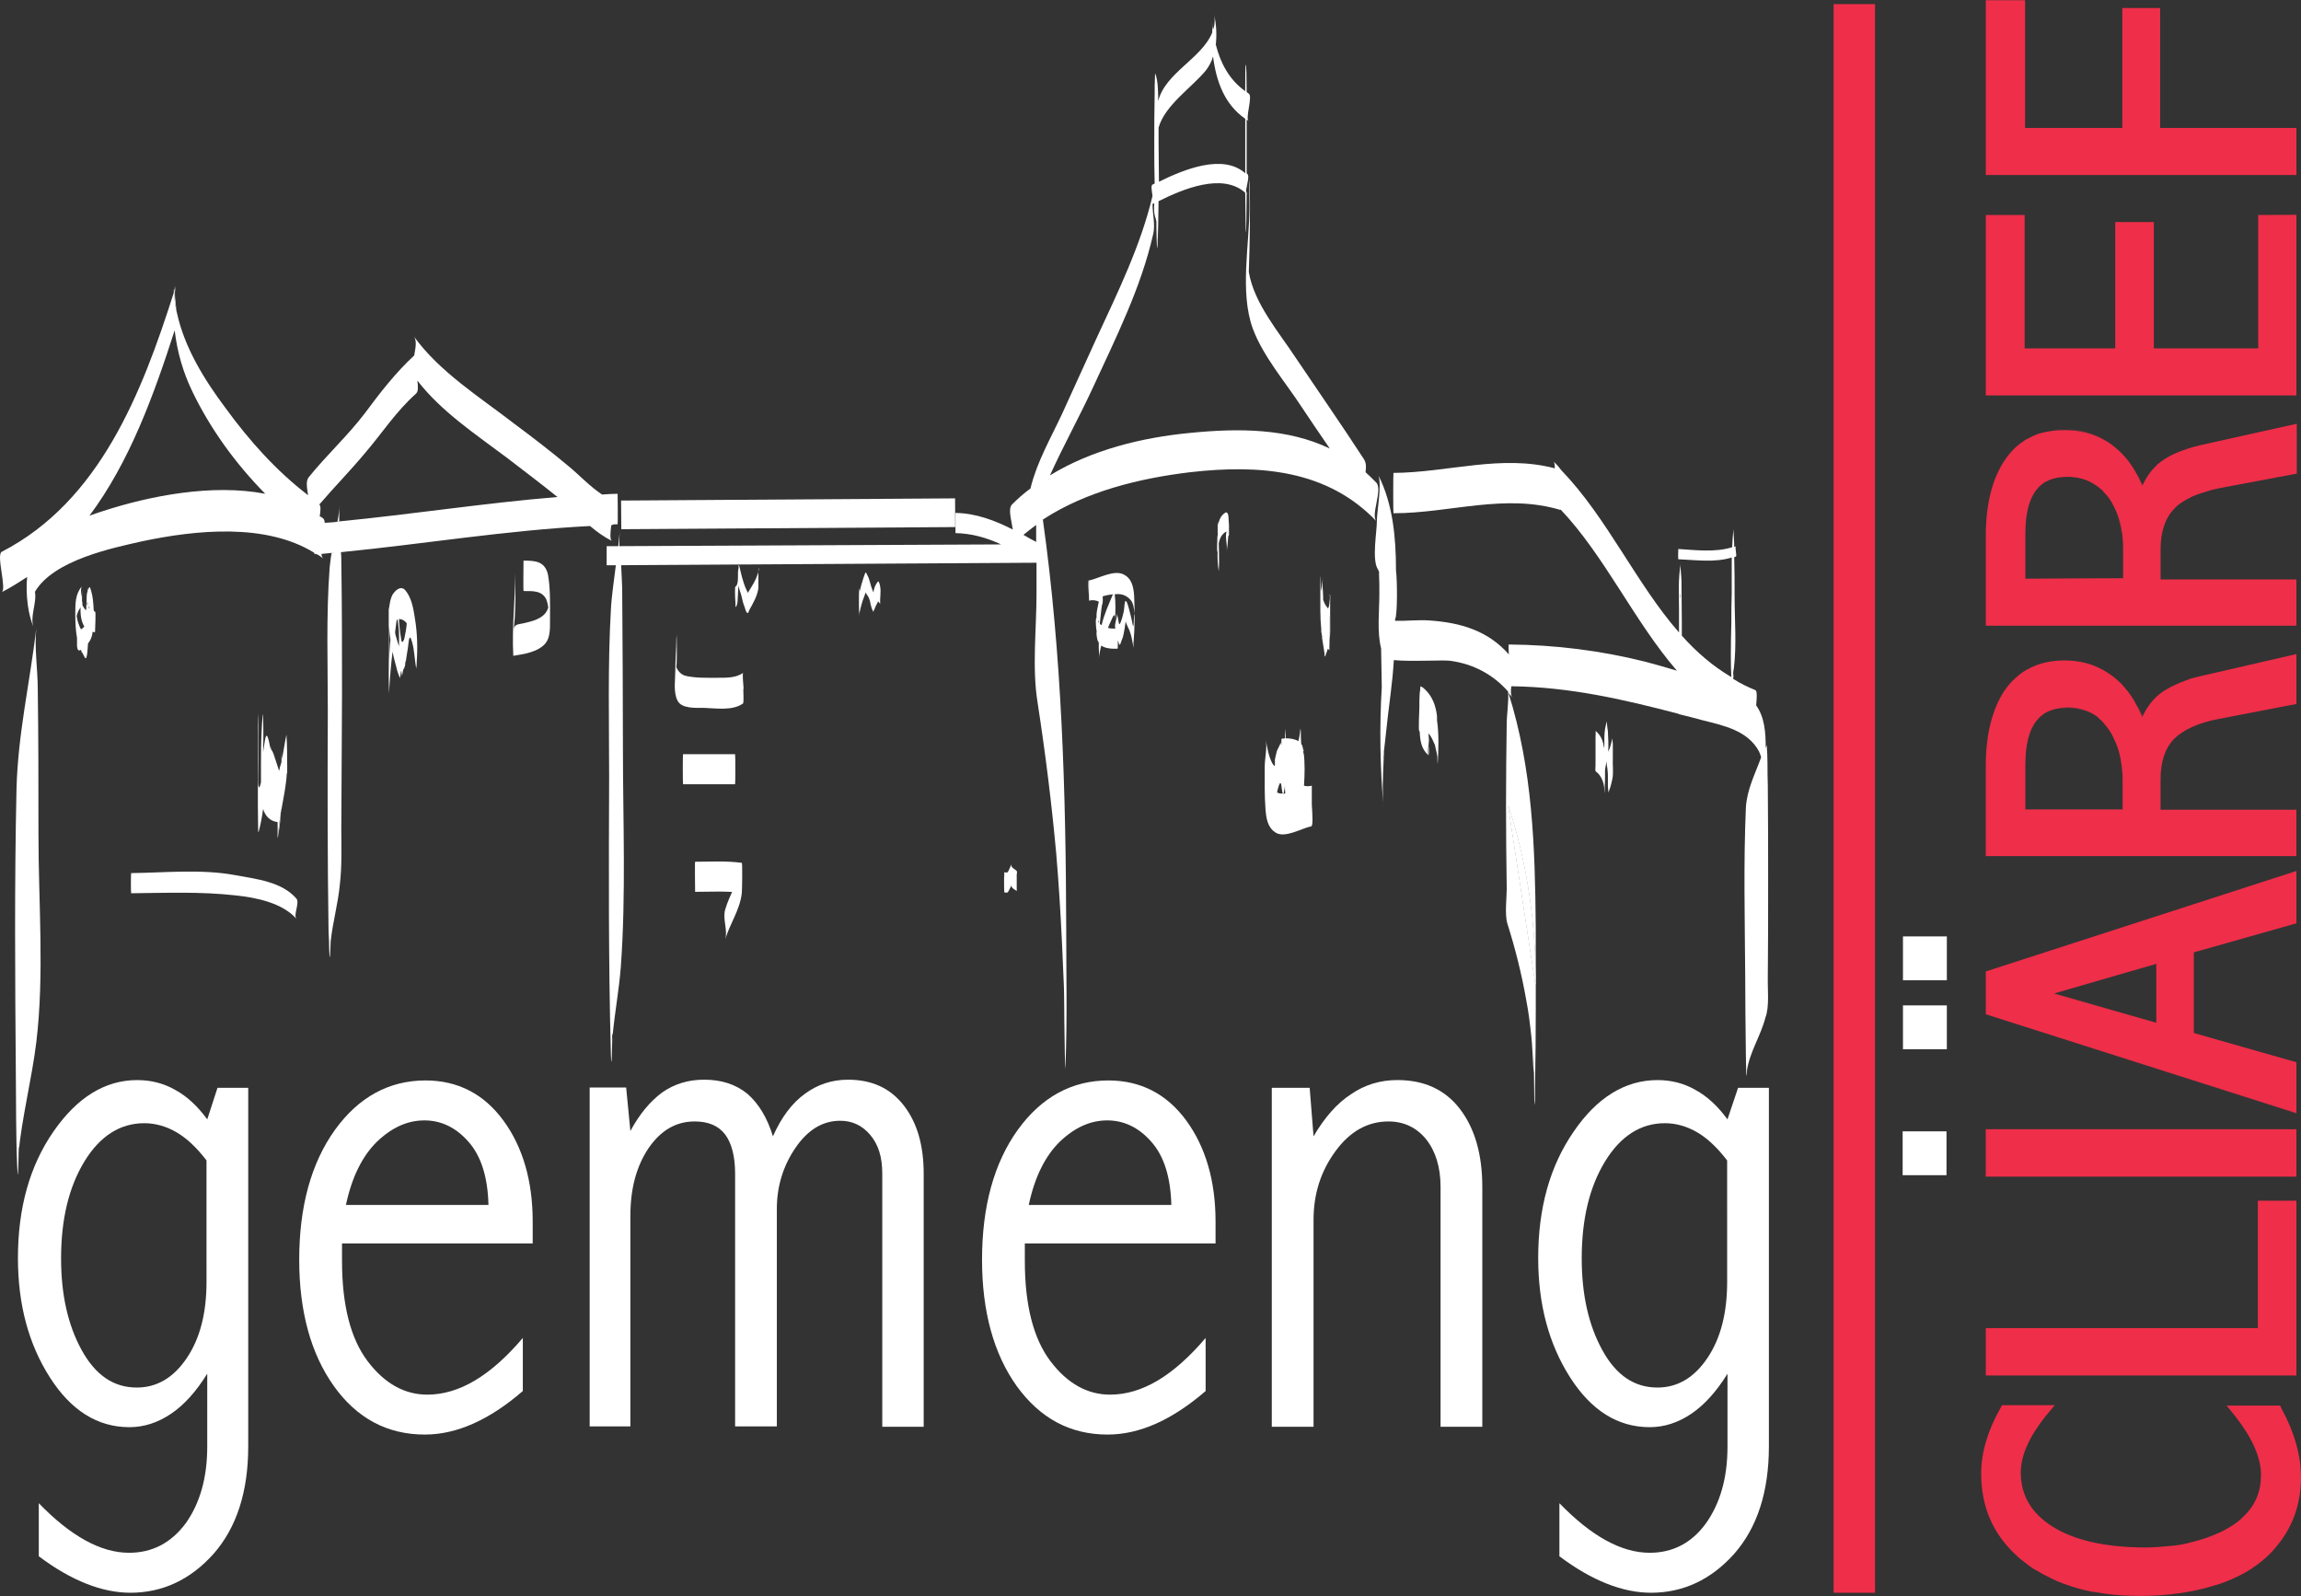 <?xml version="1.0" encoding="utf-8"?>
<!-- Generator: Adobe Illustrator 16.0.3, SVG Export Plug-In . SVG Version: 6.00 Build 0)  -->
<!DOCTYPE svg PUBLIC "-//W3C//DTD SVG 1.1//EN" "http://www.w3.org/Graphics/SVG/1.1/DTD/svg11.dtd">
<svg version="1.1" id="Layer_1" xmlns="http://www.w3.org/2000/svg" xmlns:xlink="http://www.w3.org/1999/xlink" x="0px" y="0px"
	 width="200px" height="138.729px" viewBox="0 0 200 138.729" enable-background="new 0 0 200 138.729" xml:space="preserve">
<rect x="0" y="0" width="200" height="138.729" fill="#333333" stroke="none"/>
<g id="rouge">
	<g>
		<rect x="159.376" y="0.359" fill="#EF2E49" width="3.6" height="138.078"/>
	</g>
	<g>
		<polygon fill="#EF2E49" points="199.601,104.36 199.601,119.553 172.603,119.553 172.603,115.435 196.249,115.435 196.249,104.36 
					"/>
	</g>
	<g>
		<rect x="172.601" y="98.149" fill="#EF2E49" width="27" height="4.121"/>
	</g>
	<g>
		<path fill="#EF2E49" d="M178.534,86.34l8.854-2.552v-0.031L178.534,86.34z M172.601,88.155l27.004,8.612v-0.032L172.601,88.155z
			 M178.534,86.34l8.854-2.552v-0.031L178.534,86.34z M178.534,86.34l8.854-2.552v-0.031L178.534,86.34z"/>
	</g>
	<g>
		<path fill="#EF2E49" d="M184.437,66.567c0.064,0.462,0.064,0.892,0.064,1.414v2.369h0.032v-2.369
			C184.533,67.49,184.501,67.029,184.437,66.567 M183.767,64.199c0.334,0.676,0.549,1.477,0.67,2.368
			C184.347,65.676,184.101,64.906,183.767,64.199 M179.735,61.525c-0.248,0-0.461,0-0.68,0.062
			C179.274,61.555,179.487,61.555,179.735,61.525c0.736,0.03,1.384,0.153,1.937,0.43C181.119,61.648,180.472,61.525,179.735,61.525
			 M184.437,66.567c0.064,0.462,0.064,0.892,0.064,1.414v2.369h0.032v-2.369C184.533,67.49,184.501,67.029,184.437,66.567
			 M183.767,64.199c0.334,0.676,0.549,1.477,0.67,2.368C184.347,65.676,184.101,64.906,183.767,64.199 M179.735,61.525
			c-0.248,0-0.461,0-0.68,0.062C179.274,61.555,179.487,61.555,179.735,61.525c0.736,0.03,1.384,0.153,1.937,0.43
			C181.119,61.648,180.472,61.525,179.735,61.525 M184.437,66.567c0.064,0.462,0.064,0.892,0.064,1.414v2.369h0.032v-2.369
			C184.533,67.49,184.501,67.029,184.437,66.567 M183.767,64.199c0.334,0.676,0.549,1.477,0.67,2.368
			C184.347,65.676,184.101,64.906,183.767,64.199 M179.735,61.525c-0.248,0-0.461,0-0.68,0.062
			C179.274,61.555,179.487,61.555,179.735,61.525c0.736,0.03,1.384,0.153,1.937,0.43C181.119,61.648,180.472,61.525,179.735,61.525"
			/>
	</g>
	<g>
		<path fill="#EF2E49" d="M179.737,41.412c-0.711,0-1.329,0.123-1.784,0.369C178.442,41.567,179.056,41.444,179.737,41.412
			c0.365,0.031,0.703,0.063,1.045,0.123C180.44,41.444,180.103,41.412,179.737,41.412 M183.761,44.151
			c0.344,0.676,0.555,1.476,0.676,2.367C184.349,45.626,184.104,44.826,183.761,44.151 M184.437,46.518
			c0.067,0.461,0.067,0.893,0.067,1.415v2.369h0.026v-2.369C184.53,47.41,184.504,46.979,184.437,46.518 M179.737,41.412
			c-0.711,0-1.329,0.123-1.784,0.369C178.442,41.567,179.056,41.444,179.737,41.412c0.365,0.031,0.703,0.063,1.045,0.123
			C180.44,41.444,180.103,41.412,179.737,41.412 M183.761,44.151c0.344,0.676,0.555,1.476,0.676,2.367
			C184.349,45.626,184.104,44.826,183.761,44.151 M184.437,46.518c0.067,0.461,0.067,0.893,0.067,1.415v2.369h0.026v-2.369
			C184.53,47.41,184.504,46.979,184.437,46.518 M179.737,41.412c-0.711,0-1.329,0.123-1.784,0.369
			C178.442,41.567,179.056,41.444,179.737,41.412c0.365,0.031,0.703,0.063,1.045,0.123C180.44,41.444,180.103,41.412,179.737,41.412
			 M183.761,44.151c0.344,0.676,0.555,1.476,0.676,2.367C184.349,45.626,184.104,44.826,183.761,44.151 M184.437,46.518
			c0.067,0.461,0.067,0.893,0.067,1.415v2.369h0.026v-2.369C184.53,47.41,184.504,46.979,184.437,46.518"/>
	</g>
	<g>
		<path fill="#EF2E49" d="M179.765,136.56c0.707,0.272,1.506,0.459,2.307,0.644C181.271,137.047,180.505,136.806,179.765,136.56"/>
	</g>
	<g>
		<path fill="#EF2E49" d="M193.819,132.775c-0.247,0.155-0.492,0.279-0.739,0.433C193.327,133.086,193.571,132.93,193.819,132.775
			c0.459-0.277,0.892-0.581,1.201-0.891C194.651,132.194,194.252,132.497,193.819,132.775"/>
	</g>
	<g>
		<path fill="#EF2E49" d="M199.999,128.407c0,2.187-0.645,4.122-1.906,5.723c-0.307,0.399-0.646,0.798-1.017,1.138
			c-1.106,1.045-2.521,1.844-4.147,2.399c-0.554,0.151-1.074,0.335-1.633,0.46c-1.66,0.398-3.41,0.583-5.259,0.583
			c-1.138,0-2.212-0.061-3.229-0.215c-0.338-0.059-0.677-0.123-0.984-0.152c-0.461-0.093-0.891-0.188-1.29-0.31
			c-0.831-0.244-1.628-0.521-2.337-0.892c-0.369-0.184-0.738-0.366-1.073-0.582c-0.375-0.188-0.681-0.397-0.985-0.647
			c-0.342-0.246-0.646-0.491-0.925-0.769c-1.998-1.849-3.012-4.186-3.012-7.071c0-1.847,0.581-3.755,1.659-5.658l0.152-0.279h4.584
			l-0.8,0.959c-1.414,1.78-2.153,3.407-2.153,4.888c0,1.965,0.894,3.504,2.707,4.672c1.877,1.203,4.612,1.846,8.119,1.846
			c0.735,0,1.443-0.063,2.12-0.124c0.679-0.061,1.292-0.15,1.908-0.338c0.921-0.215,1.749-0.522,2.552-0.892
			c0.276-0.122,0.488-0.277,0.735-0.399c0.461-0.274,0.896-0.584,1.202-0.923c1.045-0.985,1.537-2.182,1.537-3.628
			c0-1.509-0.77-3.231-2.219-5.075l-0.769-0.952h4.647l0.151,0.308C199.478,124.598,199.999,126.564,199.999,128.407"/>
	</g>
	<g>
		<path fill="#EF2E49" d="M178.534,86.34l-0.063,0.033l8.916,2.521L178.534,86.34z M190.681,89.816l8.924,2.553v-0.031
			L190.681,89.816z M178.534,86.34l-0.063,0.033l8.916,2.521L178.534,86.34z M178.534,86.34l-0.063,0.033l8.916,2.521L178.534,86.34
			z"/>
	</g>
	<g>
		<path fill="#EF2E49" d="M172.603,84.436v3.723l26.998,8.579v-4.4l-8.916-2.552v-7.01l8.916-2.524v-4.55L172.603,84.436z
			 M187.422,88.895l-8.916-2.521l0.062-0.033l8.854-2.582V88.895z"/>
	</g>
	<g>
		<path fill="#EF2E49" d="M175.213,58.91c0.368-0.338,0.771-0.614,1.2-0.831C175.981,58.295,175.581,58.54,175.213,58.91
			 M185.763,61.31c0.152,0.307,0.309,0.646,0.459,0.983c0,0,0-0.029,0.032-0.029C186.069,61.925,185.915,61.586,185.763,61.31"/>
	</g>
	<path fill="#EF2E49" d="M188.96,64.231c0.798-0.799,2.12-1.415,3.938-1.752l6.703-1.292v-4.336l-8.427,1.938
		c-0.399,0.093-0.799,0.185-1.139,0.338c-0.677,0.247-1.32,0.524-1.845,0.861c-0.271,0.153-0.494,0.337-0.709,0.523
		c-0.492,0.46-0.922,1.044-1.262,1.782c-0.029,0-0.029,0.03-0.029,0.03c-0.153-0.337-0.275-0.675-0.455-0.983
		c-0.313-0.616-0.685-1.168-1.111-1.63c-0.184-0.246-0.428-0.462-0.673-0.677c-0.466-0.399-0.987-0.739-1.513-0.983
		c-0.892-0.433-1.905-0.646-2.979-0.646c-1.141,0-2.154,0.213-3.047,0.675c-0.43,0.215-0.832,0.493-1.198,0.831
		c-0.185,0.153-0.366,0.338-0.526,0.523c-0.151,0.185-0.306,0.369-0.459,0.584c-1.106,1.69-1.629,3.904-1.629,6.581v7.811h27v-4.028
		h-11.806v-2.644C187.795,66.198,188.19,65.031,188.96,64.231 M184.53,70.351h-8.487v-3.875c0-1.723,0.306-2.982,0.953-3.813
		c0.16-0.185,0.31-0.37,0.493-0.493c0.275-0.245,0.586-0.369,0.982-0.492c0.152-0.062,0.373-0.092,0.586-0.124
		c0.185-0.062,0.43-0.062,0.678-0.062c0.738,0,1.387,0.155,1.937,0.433c0.151,0.061,0.274,0.151,0.429,0.245
		c0.123,0.062,0.275,0.185,0.371,0.309c0.245,0.185,0.461,0.46,0.674,0.736c0.217,0.278,0.434,0.616,0.586,0.984
		c0.345,0.676,0.584,1.478,0.678,2.369c0.063,0.46,0.093,0.891,0.093,1.415v2.368L184.53,70.351L184.53,70.351z"/>
	<path fill="#EF2E49" d="M176.048,50.269L176.048,50.269l8.456,0.031v-0.031H176.048z M176.048,50.269L176.048,50.269l8.456,0.031
		v-0.031H176.048z M186.099,41.936c0.033,0.092,0.065,0.185,0.092,0.275c0,0,0-0.03,0.031-0.03
		C186.19,42.06,186.164,41.997,186.099,41.936 M176.048,50.269L176.048,50.269l8.456,0.031v-0.031H176.048z M179.458,37.323
		c-0.279,0-0.557,0-0.802,0.062C178.901,37.353,179.149,37.323,179.458,37.323c1.324,0.03,2.46,0.337,3.508,0.922
		C181.918,37.628,180.749,37.323,179.458,37.323"/>
	<g>
		<path fill="#EF2E49" d="M191.203,38.706c-0.8,0.185-1.503,0.431-2.149,0.706c-0.613,0.278-1.135,0.616-1.572,0.985v0.031
			c-0.521,0.46-0.92,1.044-1.26,1.752c-0.031,0-0.031,0.03-0.031,0.03c-0.055-0.062-0.055-0.151-0.088-0.275
			c-0.064-0.092-0.095-0.154-0.125-0.247c-0.063-0.154-0.156-0.337-0.242-0.46c-0.496-0.924-1.11-1.692-1.783-2.245
			c-0.313-0.277-0.646-0.523-0.987-0.708c-1.046-0.585-2.21-0.892-3.504-0.892c-0.276,0-0.558,0.03-0.804,0.03
			c-0.521,0.062-0.979,0.152-1.444,0.276c-0.216,0.093-0.431,0.154-0.646,0.277c-0.276,0.124-0.551,0.275-0.799,0.461
			c-0.586,0.398-1.106,0.952-1.537,1.598c-1.107,1.661-1.629,3.875-1.629,6.582v7.78h26.998V50.36h-11.805v-2.614
			c0-1.506,0.396-2.706,1.165-3.505l0.306-0.309c0.248-0.185,0.492-0.369,0.801-0.521c0.156-0.093,0.31-0.154,0.461-0.246
			c0.494-0.216,1.074-0.399,1.726-0.584c0.214-0.063,0.429-0.093,0.677-0.154l6.702-1.26v-4.337L191.203,38.706z M184.53,50.269
			L184.53,50.269l-8.487,0.031v-3.906c0-1.722,0.306-2.981,0.953-3.813c0.16-0.185,0.31-0.37,0.493-0.493
			c0.154-0.124,0.275-0.216,0.461-0.276c0.463-0.277,1.076-0.369,1.785-0.369c0.371,0,0.705,0.029,1.043,0.123
			c0.646,0.152,1.199,0.431,1.722,0.86c0.124,0.092,0.281,0.216,0.37,0.368c0.122,0.124,0.246,0.247,0.338,0.371
			c0.248,0.308,0.432,0.646,0.586,0.983c0.337,0.678,0.583,1.476,0.678,2.369v0.03c0.06,0.461,0.092,0.892,0.092,1.383v2.338H184.53
			z"/>
	</g>
	<g>
		<polygon fill="#EF2E49" points="196.278,18.687 196.278,18.687 199.601,18.717 199.601,18.687 		"/>
	</g>
	<g>
		<polygon fill="#EF2E49" points="199.601,18.687 199.601,34.37 172.603,34.37 172.603,18.687 175.981,18.687 175.981,30.281 
			183.854,30.281 183.854,19.301 187.209,19.301 187.209,30.281 196.278,30.281 196.278,18.687 		"/>
	</g>
	<g>
		<polygon fill="#EF2E49" points="199.601,11.121 199.601,15.212 172.603,15.212 172.603,0.02 176.017,0.02 176.017,11.121 
			184.472,11.121 184.472,0.697 187.759,0.697 187.759,11.121 		"/>
	</g>
</g>
<g id="blanc">
	<g>
		<path fill="#FFFFFF" d="M53.683,45.565c0.031,0,0-2.646,0-2.646c-0.43,0-0.893,0.031-1.321,0.063h-0.031
			c-1.077-0.708-1.967-1.691-2.983-2.522c-1.507-1.26-3.074-2.461-4.645-3.629c-2.981-2.307-6.488-4.489-8.732-7.595
			c0.276,0.368,0.154,0.983,0.03,1.66c-1.629,1.506-2.981,3.258-4.304,5.042c-1.477,1.938-3.322,3.629-4.859,5.537
			c-0.276,0.337-0.153,0.922-0.062,1.566c-2.767-2.121-5.104-4.735-7.164-7.564c-1.845-2.458-3.599-5.287-4.244-8.333
			c0-0.031-0.03-0.063-0.03-0.124c-0.062-0.337-0.155-0.676-0.155-1.044c-0.03-0.246-0.03-0.461-0.03-0.679
			c-0.031,0.063-0.061,0.123-0.061,0.187c-2.767,8.67-6.427,18.081-14.945,22.479c-0.493,0.276,0.46,3.261,0,3.507
			c0.798-0.401,1.506-0.862,2.212-1.323c-0.152,1.507,0.093,3.383,0.584,4.397c-0.399-0.801,0.278-2.152,0.093-3.106
			c1.629-2.769,6.765-3.813,9.349-4.396c4.674-0.984,10.731-1.599,14.944,1.015c0.062,0.029,0.124,0.061,0.154,0.122
			c0.155,0,0.278-0.029,0.431-0.029c0.309-0.032,0.616-0.063,0.923-0.093l0.8-0.063c7.194-0.708,14.392-1.906,21.649-2.273
			c0.583,0.491,1.198,0.951,1.906,1.291c-0.186-0.092-0.154-0.677-0.062-1.354C53.314,45.565,53.468,45.565,53.683,45.565
			 M8.939,44.426c-0.37,0.124-0.768,0.246-1.167,0.399c3.504-4.674,5.63-10.579,7.41-16.115c0.216,1.847,0.707,3.6,1.538,5.321
			c1.538,3.197,3.725,6.242,6.335,8.887C18.441,42.028,12.998,43.103,8.939,44.426 M29.481,45.319
			c-0.061,0.029-0.122,0.029-0.154,0.029c-0.369,0.063-0.737,0.063-1.106,0.094c0-0.187-0.063-0.34-0.154-0.401
			c-0.058-0.062-0.154-0.123-0.277-0.152c0.061-0.461,0.123-0.86-0.03-1.045c1.292-1.508,2.679-2.922,3.936-4.428
			c1.507-1.755,2.705-3.63,4.458-5.198c0.216-0.185,0.186-0.615,0.124-1.138c2.06,2.674,5.073,4.674,7.779,6.704
			c1.476,1.138,2.952,2.245,4.398,3.414C42.12,43.72,35.82,44.702,29.481,45.319"/>
	</g>
	<g>
		<path fill="#FFFFFF" d="M15.337,26.99c-0.064-0.338-0.158-0.677-0.158-1.047c-0.031-0.244-0.031-0.46-0.031-0.675
			c0.065-0.152,0.096-0.276,0.154-0.433C15.09,25.484,15.273,26.223,15.337,26.99"/>
	</g>
	<g>
		<path fill="#FFFFFF" d="M15.181,24.469c-0.032,0.275-0.061,0.522-0.032,0.799c-0.029,0.061-0.059,0.124-0.059,0.185
			C15.12,25.145,15.149,24.808,15.181,24.469"/>
	</g>
	<g>
		<path fill="#FFFFFF" d="M28.098,48.547c-0.185-0.153-0.369-0.276-0.581-0.399c0.15,0,0.273-0.031,0.426-0.031
			C27.942,48.331,28.007,48.455,28.098,48.547"/>
	</g>
	<g>
		<path fill="#FFFFFF" d="M1.622,99.623c0,0.066,0.03,0.094,0.03,0.157c-0.03,0.211-0.03,0.429-0.064,0.646
			c0.31-3.32,1.171-6.585,1.572-9.872c0.704-5.872,0.183-12.119,0.183-17.994c0-4.243,0-8.487-0.061-12.728
			c0-1.537-0.31-3.692-0.122-5.258c-0.557,4.736-1.602,9.191-1.725,13.989c-0.183,8.209-0.124,16.422-0.06,24.602
			c0.031,2.771,0,5.505,0.124,8.276C1.588,103.905,1.652,98.368,1.622,99.623"/>
	</g>
	<g>
		<path fill="#FFFFFF" d="M27.482,48.117c-0.061,0.031-0.121,0.031-0.185,0.031c0.031,0,0.031-0.063,0.031-0.154
			C27.361,48.024,27.45,48.084,27.482,48.117"/>
	</g>
	<g>
		<path fill="#FFFFFF" d="M119.615,41.936c-0.306-0.309-0.615-0.616-0.923-0.893c0.06-0.43,0.06-0.798-0.123-1.105
			c-1.938-2.982-3.971-5.904-5.937-8.826c-1.476-2.245-3.63-4.736-4.088-7.473c0.091-2.46,0.12-4.951,0.091-7.442
			c0-0.061,0-0.399-0.031-0.613c-0.027,0.798,0,1.6,0,2.397c0,3.261-0.859,7.38,0.276,10.548c0.892,2.429,2.86,4.704,4.244,6.827
			c0.802,1.199,1.63,2.43,2.459,3.629c-3.657-1.752-7.871-1.784-12.178-1.354c-4.149,0.399-8.548,1.477-12.145,3.689
			c1.17-2.582,2.552-5.074,3.689-7.534c1.998-4.336,4.246-8.794,5.291-13.467c0.184-0.801-0.064-1.723-0.064-2.585
			c0.064-0.03,0.095-0.063,0.153-0.063c-0.031,0.401-0.031,0.861,0.063,1.139c0.061,0.154,0.094,0.308,0.12,0.46v0.493
			c0,0,0.033,1.814,0.063,1.814c0.06,0,0.06-1.814,0.06-1.814v1.046c0-0.368,0.035-1.046,0.035-1.292
			c0-0.676,0.029-1.354,0.029-2.03c2.154-1.075,5.566-2.489,7.533-0.737c0.031,1.629,0.031,3.444,0.063,3.444
			c0.027,0,0.062-1.783,0.062-3.382v-0.063c-0.062-0.123-0.062-0.275,0-0.461c0.063-0.431,0.244-0.984,0.063-1.168
			c-0.033-0.031-0.033-0.031-0.063-0.062v-4.674c0.063,0.061,0.121,0.091,0.186,0.151c-0.342-0.213,0.367-2.151,0-2.396
			c-0.063-0.062-0.156-0.094-0.186-0.155c0-1.26-0.033-2.368-0.062-2.368c-0.063,0-0.063,1.077-0.063,2.307
			c-1.414-1.015-2.15-2.46-2.551-4.027c-0.031-0.03,0-0.063,0-0.063c0.09-0.892,0.029-1.783-0.154-2.583
			c0.061,0.277,0.061,0.522,0.031,0.8c0,0.185-0.063,0.368-0.125,0.523c-0.063-0.247-0.063-0.462-0.088-0.739
			c0.025,0.31,0.025,0.646,0.025,0.954V2.82c-0.918,2.275-4.09,3.505-4.702,5.966c0-0.399,0-0.8-0.034-1.199
			c-0.027-0.432-0.09-0.831-0.212-1.199c-0.031,0.062-0.031,0.153-0.031,0.216c-0.03,0.521-0.03,1.075-0.03,1.599
			c-0.033,1.478-0.033,2.92-0.033,4.397c0,1.106,0,2.246,0.033,3.352l-0.187,0.092c-0.153,0.062-0.06,0.555,0,0.983
			c-1.014,4.306-3.043,8.428-4.889,12.424l-2.984,6.55c-0.95,2.029-2.152,4.121-2.705,6.335c0,0.062-0.031,0.062-0.031,0.122
			c-0.586,0.433-1.109,0.893-1.598,1.386c-0.37,0.369-0.063,1.32,0.063,2.183c-1.569-0.799-3.198-1.414-4.982-1.445v1.753
			c1.414,0.03,2.705,0.4,3.966,0.984L53.835,47.47c0-0.554,0-1.075,0.062-1.567c-0.062,0.521-0.092,1.044-0.156,1.567h-1.012v1.659
			h0.8c-0.152,1.293-0.368,2.585-0.433,3.906c-0.275,4.829-0.151,9.688-0.151,14.517c-0.03,8.023-0.062,16.052,0.151,24.047
			c0.064,1.783,0.095-0.309,0.126-1.476c-0.031,0.152-0.031,0.276-0.062,0.398c0.03-0.246,0.062-0.463,0.062-0.679
			c0.03,0.063,0.03,0.063,0.03,0.124c0.185-1.969,0.554-3.936,0.707-5.904c0.462-6.304,0.185-12.762,0.185-19.096
			c0-4.489-0.031-8.981-0.062-13.472c0-0.736-0.061-1.537-0.092-2.368l10.21-0.061c0-0.063,0-0.121,0.029,0l25.864-0.153v2.675
			c0,3.076-0.399,6.458,0.092,9.474c0.677,4.396,1.229,8.794,1.629,13.222c0.217,2.553,0.368,5.074,0.49,7.595
			c0.064,1.202,0.093,2.37,0.155,3.539c0.031,0.43,0.031,1.813,0.031,2.028v-1.569c0,1.876,0.031,3.725,0.062,5.598
			c0,0,0.031,2.213,0.061,1.046c0.155-3.875,0.062-7.778,0.062-11.687c-0.03-11.931-0.37-23.833-2.03-35.672
			c3.753-2.459,8.43-3.597,12.827-4.121c5.963-0.675,11.896-0.246,16.204,4.306C119.062,44.858,120.231,42.551,119.615,41.936
			 M100.702,11.093c0.557-1.971,2.922-3.507,4.12-4.983c0.278-0.37,0.493-0.77,0.614-1.2c0.277,2.153,0.985,4.152,2.799,5.414v4.735
			c-1.936-1.723-5.316-0.339-7.5,0.736c0-1.138-0.033-2.273-0.033-3.443V11.093z M90.062,47.103
			c-0.367-0.186-0.737-0.401-1.107-0.616c0.37-0.308,0.74-0.583,1.107-0.86V47.103z"/>
	</g>
	<g>
		<path fill="#FFFFFF" d="M108.39,16.906c-0.029-0.032-0.029-0.032-0.063-0.063v-0.062C108.36,16.812,108.36,16.873,108.39,16.906"
			/>
	</g>
	<g>
		<path fill="#FFFFFF" d="M119.921,49.809v0.369c-0.027-0.155-0.027-0.277-0.027-0.432
			C119.921,49.776,119.921,49.776,119.921,49.809"/>
	</g>
	<g>
		<path fill="#FFFFFF" d="M8.261,53.158c-0.06,0-0.06-0.029-0.088-0.029c0-0.062,0-0.062-0.032-0.093v-0.092
			c-0.033-0.523-0.061-1.046-0.214-1.569c-0.123-0.429-0.154-0.461-0.276-0.061c0-0.154,0-0.31-0.035-0.092v0.152
			c-0.088,0.247-0.088,0.493-0.088,0.77c0,0.247-0.035,0.554-0.035,0.892c-0.12-0.062-0.182-0.185-0.276-0.338
			c-0.058-0.061-0.058-0.185-0.058-0.276v-0.061c-0.031-0.061-0.031-0.124-0.031-0.154v-0.983c0,0.184-0.033,0.431-0.063,0.676
			c-0.03-0.368-0.06-0.83,0.063-0.952c-0.584,0.676-0.584,1.506-0.584,2.367c0,0.769,0.028,1.446,0.151,2.153v0.676
			c0.03,0.368,0.124,0.461,0.341,0.338c0.03,0.124,0.059,0.215,0.153,0.309c0.152,0.275,0.275,0.707,0.369,0.153
			c0.059-0.338,0.059-0.675,0.093-1.015c0.245-0.309,0.368-0.646,0.399-1.016c0.059,0.032,0.152,0.032,0.212,0.032v-0.062
			C8.261,54.606,8.353,53.158,8.261,53.158 M7.248,54.544c-0.091,0.062-0.155,0.152-0.214,0.152
			c-0.188-0.37-0.311-0.737-0.369-1.138c0-0.063,0.028-0.154,0.058-0.215c0.064-0.215,0.158-0.37,0.281-0.556
			c-0.035,0.616,0.06,1.232,0.306,1.631C7.339,54.483,7.279,54.513,7.248,54.544 M7.615,52.392v0.275
			c-0.059-0.153-0.059-0.338,0-0.338V52.392z M7.772,52.884c0-0.032-0.064-0.032-0.064-0.095c0.03-0.028,0.03-0.061,0.064-0.061
			V52.884z"/>
	</g>
	<g>
		<path fill="#FFFFFF" d="M24.963,66.692v0.461c0,0.029,0,0.061-0.032,0.061c-0.062,1.044-0.28,2.091-0.461,3.105
			c-0.032,0.062-0.032,0.123-0.032,0.155c-0.033,0.152-0.061,0.275-0.061,0.398c-0.092,0.583-0.184,1.199-0.216,1.813
			c0,0.061,0,0.093-0.033,0.154v-1.385c-0.704-0.091-1.073-0.554-1.261-1.138c-0.088,0.676-0.212,1.353-0.4,2.03
			c0-0.03,0-0.062-0.028-0.062c-0.061-3.044,0-6.059,0-9.104c0-0.275,0.028-1.139,0.028-1.199c0.033,0.706,0,1.415,0,2.153
			c0,1.198,0,2.43-0.028,3.658c0,0.984,0.152,0.646,0.246,0.216c0-1.968-0.03-3.936,0.155-5.935
			c0.027,0.091,0.027,0.152,0.027,0.275c0.033,1.015,0.033,2.03,0,3.046c0.064-0.37,0.094-0.677,0.156-1.016
			c0.154-0.984,0.336-0.062,0.462,0.583c0.031,0.031,0,0.031,0,0.031v0.031h0.031c0,0.061,0.032,0.091,0.032,0.153v-0.093
			c0.12,0.186,0.211,0.368,0.274,0.584c0.154,0.432,0.277,0.86,0.432,1.322c0.031-0.061,0.061-0.154,0.061-0.246
			c0.062-0.153,0.089-0.338,0.154-0.522c0-0.368,0-0.799-0.032-1.168l0.061,0.924c0.152-0.678,0.247-1.415,0.398-2.123
			C24.963,64.784,24.963,65.739,24.963,66.692"/>
	</g>
	<g>
		<path fill="#FFFFFF" d="M23.485,64.999C23.518,64.999,23.518,64.999,23.485,64.999"/>
	</g>
	<g>
		<path fill="#FFFFFF" d="M23.485,64.815c0.033,0.092,0.064,0.153,0.064,0.215c0.027,0.031,0,0.031,0,0.031v0.092
			c0-0.061-0.031-0.092-0.031-0.153C23.518,64.937,23.518,64.906,23.485,64.815"/>
	</g>
	<g>
		<path fill="#FFFFFF" d="M24.438,70.533c-0.064,0.738-0.153,1.478-0.277,2.217c0.032-0.614,0.124-1.204,0.212-1.815
			C24.405,70.779,24.438,70.657,24.438,70.533"/>
	</g>
	<g>
		<path fill="#FFFFFF" d="M11.4,77.639c3.044-0.031,6.058-0.154,9.071,0.186c1.783,0.183,4.061,0.646,5.29,2.029
			c-0.277-0.31,0.308-1.415,0-1.756c-1.291-1.476-3.477-1.688-5.29-2.028c-2.92-0.552-6.119-0.216-9.071-0.183
			C11.37,75.887,11.37,77.639,11.4,77.639"/>
	</g>
	<g>
		<path fill="#FFFFFF" d="M29.545,43.905c-0.064,0.43-0.064,0.922-0.064,1.415c-0.059,0.029-0.124,0.029-0.152,0.029
			C29.422,44.888,29.48,44.365,29.545,43.905"/>
	</g>
	<g>
		<path fill="#FFFFFF" d="M29.666,72.011c0,1.567,0.062,3.261-0.122,4.827c-0.158,1.69-0.616,3.291-0.803,4.979
			c0,0.279-0.031,0.524-0.031,0.802c-0.028,0.798-0.059,0.798-0.093,0c0-0.583-0.029-1.104-0.059-1.661
			c-0.094-6.333-0.094-12.729-0.064-19.064c0-4.152-0.152-8.396,0.158-12.547c0.059-0.46,0.089-0.892,0.181-1.323l0.8-0.062
			c0.033,0.277,0.033,0.555,0.033,0.801c0.062,3.875,0.062,7.779,0.062,11.655C29.698,64.262,29.698,68.137,29.666,72.011"/>
	</g>
	<g>
		<path fill="#FFFFFF" d="M53.189,89.969L53.189,89.969c0,0.064,0,0.124-0.029,0.155c-0.03,0.152-0.03,0.276-0.063,0.398
			c0.032-0.246,0.063-0.463,0.063-0.679C53.189,89.909,53.189,89.939,53.189,89.969"/>
	</g>
	<g>
		<path fill="#FFFFFF" d="M64.17,49.102L64.17,49.102C64.17,49.039,64.17,48.978,64.17,49.102"/>
	</g>
	<g>
		<polygon fill="#FFFFFF" points="53.984,43.507 83.014,43.317 83.028,45.812 54.002,45.997 		"/>
	</g>
	<g>
		<path fill="#FFFFFF" d="M36.062,53.745c-0.122-0.801-0.276-1.755-0.8-2.399c-0.212-0.276-0.458-0.276-0.704-0.123
			c-0.248,0.153-0.465,0.463-0.523,0.646c-0.188,0.492-0.246,1.107-0.246,1.722c0,0.679,0.059,1.415,0.152,2.029
			c-0.028,0.247-0.063,0.462-0.063,0.708c-0.062,0.739-0.062,1.446-0.062,2.215V53.56c0-0.369,0-0.799-0.028-0.799v1.322v4.89
			c0,0.339,0.028,1.107,0.028,1.292c0.062-1.199,0.153-2.43,0.309-3.628c0.092,0.584,0.275,1.105,0.399,1.659
			c0.062,0.216,0.155,0.433,0.246,0.646c0.033-0.214,0.062-0.43,0.092-0.646c0,0.062,0,0.062,0.031,0.062
			c0,0.154,0.033,0.276,0.062,0.4c0-0.154,0.062-0.338,0.095-0.555c0.059-0.062,0.089-0.153,0.089-0.153
			c0.066-0.152,0.093-0.309,0.093-0.461v-0.063c0.062-0.062,0.062-0.154,0.062-0.184c0.062-0.338,0.092-0.679,0.156-0.984
			c0.059-0.308,0.091-1.569,0.369-0.554c0.212,0.737,0.212,1.567,0.366,2.306c0-0.152,0.033-0.275,0.033-0.399v-0.153
			C36.308,56.359,36.276,55.004,36.062,53.745 M34.436,55.374c-0.066-0.152-0.066-0.275-0.097-0.399
			c0.062-0.431,0.097-0.922,0.154-1.106c0-0.031,0-0.031,0.031-0.031c0.062,0.063,0.062,0.278,0.122,0.678
			c0.063,0.552,0.033,1.105,0.033,1.661C34.586,55.896,34.493,55.619,34.436,55.374 M35.139,55.529L35.139,55.529
			c-0.089,0.214-0.153,0.337-0.212,0.214c0,0-0.033,0-0.033-0.029c-0.062-0.432-0.154-0.984-0.154-1.107
			c-0.03-0.276-0.06-0.553-0.06-0.799c0.275,0,0.525,0.152,0.675,0.37C35.327,54.637,35.231,55.066,35.139,55.529"/>
	</g>
	<g>
		<path fill="#FFFFFF" d="M47.808,53.53c-0.029,0.798,0.124,1.875-0.49,2.491c-0.677,0.676-1.784,0.829-2.706,0.982v-0.062
			c-0.123-2.399,0.154-4.735,0.187-7.134v2.273c0,0.584-0.032,1.168-0.064,1.724c-0.031,0.275-0.061,0.583-0.061,0.858
			c0.093-0.429,0.306-0.366,0.829-0.49c0.678-0.154,1.661-0.368,2.029-1.076c0.063-0.094,0.095-0.215,0.124-0.309
			c-0.029-0.214-0.092-0.461-0.153-0.645c-0.369-0.83-1.2-0.77-2-0.77c-0.03,0,0-2.644,0-2.644c1.047,0,1.849,0.061,2.124,1.198
			C47.84,51.16,47.808,52.328,47.808,53.53"/>
	</g>
	<g>
		<path fill="#FFFFFF" d="M64.569,61.156c-0.923,0.646-2.37,0.399-3.414,0.368c-0.645,0-1.938,0.093-2.274-0.646
			c-0.369-0.737-0.185-1.813-0.185-2.583c0-0.922,0.091-1.846,0.091-2.768c0.031-0.461,0.031-0.461,0.031,0
			c0,0.615,0.031,1.229,0,1.846c0,0.185,0,0.4-0.031,0.613c0.155,0.37,0.431,0.678,0.861,0.769c0.862,0.186,1.781,0.155,2.676,0.155
			c0.77,0,1.631,0.03,2.276-0.431c-0.098,0.062,0.029,1.2,0.029,1.323C64.569,59.986,64.692,61.062,64.569,61.156"/>
	</g>
	<g>
		<path fill="#FFFFFF" d="M59.371,68.166h4.522c0.03,0,0.03-2.613,0-2.613h-4.522C59.34,65.522,59.34,68.166,59.371,68.166"/>
	</g>
	<g>
		<path fill="#FFFFFF" d="M60.418,77.515c1.352,0,2.708-0.09,4.059,0.093v-2.612c-0.151,1.442-1.048,2.676-1.444,4.059
			c-0.246,0.801,0.246,1.813,0,2.614c0.396-1.388,1.293-2.582,1.444-4.061c0.028-0.245,0.064-2.612,0-2.612
			c-1.351-0.186-2.707-0.097-4.059-0.097C60.385,74.871,60.418,77.515,60.418,77.515"/>
	</g>
	<g>
		<path fill="#FFFFFF" d="M65.921,50.207v0.892c-0.089,0.708-0.459,1.32-0.801,1.938c-0.058,0.153-0.087,0.369-0.246,0.153
			c-0.058-0.153-0.122-0.277-0.153-0.429c-0.122-0.309-0.216-0.646-0.272-0.953c-0.064-0.278-0.249-0.679-0.249-0.954
			c-0.029,0.246-0.058,0.521-0.058,0.799c-0.035,0.184,0.028,0.985-0.217,1.108c0.027-0.032-0.031-0.831-0.031-0.893
			c0-0.061-0.032-0.863,0.031-0.892c0.274-0.093,0.217-1.017,0.217-1.23c0.028-0.154,0.028-0.276,0.058-0.431V49.13
			c0-0.061,0-0.124,0.029,0c0,0.031,0.035,0.063,0.035,0.093c0.089,0.34,0.153,0.678,0.241,0.984
			c0.094,0.309,0.189,0.646,0.312,0.922c0.028,0.062,0.182,0.369,0.182,0.399c0.093-0.123,0.155-0.276,0.248-0.399
			c0.367-0.584,0.644-1.138,0.74-1.813C65.859,49.592,65.921,49.9,65.921,50.207"/>
	</g>
	<g>
		<path fill="#FFFFFF" d="M76.502,52.514c-0.033-0.062-0.063-0.122-0.094-0.154c-0.122-0.152-0.091-0.063-0.153,0.061
			c-0.093,0.155-0.186,0.341-0.244,0.523c-0.033,0.061-0.095,0.154-0.095,0.246c-0.063-0.092-0.091-0.215-0.153-0.338
			c-0.061-0.214-0.124-0.433-0.153-0.646c-0.062-0.124-0.093-0.276-0.155-0.371c-0.028-0.028-0.213-0.307-0.213-0.338
			c-0.094,0.246-0.157,0.461-0.247,0.677c-0.152,0.463-0.277,0.953-0.337,1.416c0.027-0.154,0.027-0.308,0.027-0.462
			c0-0.215-0.027-0.43-0.027-0.614v-0.646c0-0.276,0-0.521,0.06-0.77c0,0.092,0,0.153,0.031,0.276
			c0.061-0.37,0.153-0.708,0.28-1.076c0.056-0.152,0.088-0.276,0.15-0.432c0.091-0.214,0.122-0.06,0.185,0.093
			c0.122,0.187,0.185,0.399,0.246,0.616c0.061,0.276,0.153,0.522,0.244,0.77c0.124,0.275,0.063,0.06,0.094-0.062
			c0.03-0.062,0.063-0.155,0.063-0.216c0.059-0.154,0.151-0.338,0.275-0.492c0.093-0.184,0.216,0.337,0.216,0.4
			C76.593,51.467,76.469,51.99,76.502,52.514"/>
	</g>
	<g>
		<path fill="#FFFFFF" d="M74.717,53.1c-0.032,0.123-0.032,0.123-0.032-0.154v-0.461C74.685,52.668,74.717,52.884,74.717,53.1"/>
	</g>
	<g>
		<path fill="#FFFFFF" d="M88.373,75.7c-0.187-0.186-0.464-0.246-0.492-0.556v-0.027c-0.031,0.246-0.188,0.458-0.277,0.672
			c-0.034,0.066-0.312,0.066-0.312,0v1.757c0.096,0-0.058-1.757,0-1.757c-0.026,0-0.026,1.572,0,1.757
			c0,0.061,0.247,0.027,0.277,0.027c0.034,0,0.097-0.15,0.123-0.181c0.064-0.123,0.124-0.246,0.188-0.37
			c0.028-0.095,0.028-0.187,0.028-0.033c0,0.091,0.063,0.157,0.125,0.214c0.091,0.096,0.244,0.157,0.339,0.246v-0.246v-0.611V75.98
			C88.402,75.981,88.402,75.734,88.373,75.7"/>
	</g>
	<g>
		<path fill="#FFFFFF" d="M98.578,51.775c-0.06-0.798-0.212-1.538-0.98-1.875c-0.832-0.37-2.154,0.398-2.949,0.554v1.354
			c0.026,0.246,0.026,0.398,0,0.398c0.271-0.062,0.579-0.062,0.856,0.09c-0.062,0.341-0.152,0.679-0.186,0.985
			c0,0.153-0.029,0.277,0,0.429c-0.122-0.091-0.061,0.953,0,1.139v0.031c-0.029,0.185,0,0.399,0.033,0.584
			c0.03,0.152,0.064,0.275,0.152,0.369v0.031v0.46c0,0.278,0.063,0.583,0,0.893c0.063-0.37,0.124-0.77,0.216-1.107
			c0.308,0.215,0.738,0.276,1.138,0.276h0.275c0.031,0,0.031-0.37,0.031-0.738c0.033,0.063,0.033,0.154,0.063,0.185
			c0.122,0.523,0.186-0.061,0.308-0.276c0.123-0.31,0.153-0.614,0.214-0.922c0.031-0.216,0.063-0.433,0.096-0.646
			c0,0.185,0.337,0.769,0.367,0.922c0.122,0.337,0.185,0.677,0.245,1.016c0.121,0.645,0.062,0.245,0.062,0.031
			C98.641,54.542,98.641,53.158,98.578,51.775 M95.505,54.113c-0.031,0-0.031-0.031-0.062-0.061c0.03-0.063,0.062-0.094,0.062-0.154
			V54.113z M95.596,54.204c0.065-0.553,0.094-1.076,0.189-1.629c0.058-0.062,0.089-0.369,0.058-0.707v-0.032
			c0.279-0.092,0.586-0.152,0.892-0.184c-0.37,0.892-0.77,1.753-0.982,2.675C95.661,54.298,95.596,54.236,95.596,54.204
			 M98.425,54.175c-0.059-0.369-0.152-0.679-0.243-1.048c-0.063-0.243-0.337-1.414-0.433-0.614
			c-0.027,0.338-0.061,0.646-0.151,0.954c-0.033,0.152-0.308,1.196-0.37,0.584c-0.029-0.278-0.122-0.522-0.151-0.802
			c0.058,0.279-0.121,0.739-0.157,1.077v0.063v0.092c0,0.062,0,0.092,0.036,0.155h-0.037c-0.213,0-0.431,0-0.612-0.063
			c0.058-0.184,0.152-0.369,0.248-0.583c0.273-0.646,0.364-0.708,0.364-0.092c0.036-0.771,0.062-1.506-0.029-2.246
			c0.491-0.062,0.955,0.031,1.352,0.463c0.277,0.276,0.337,0.829,0.375,1.259C98.519,53.373,98.578,55.035,98.425,54.175"/>
	</g>
	<g>
		<polygon fill="#FFFFFF" points="96.858,54.205 96.858,53.866 96.858,54.022 		"/>
	</g>
	<g>
		<path fill="#FFFFFF" d="M94.646,50.423v1.354C94.61,51.284,94.553,50.453,94.646,50.423"/>
	</g>
	<g>
		<path fill="#FFFFFF" d="M94.646,52.207v-0.399C94.678,52.023,94.678,52.207,94.646,52.207"/>
	</g>
	<g>
		<path fill="#FFFFFF" d="M106.761,46.548c-0.031,0.461-0.061,0.923-0.154,1.415c0.123-0.584-0.153-1.2,0-1.754
			c-0.057,0-0.153,0.063-0.217,0.124c-0.274,0.246-0.398,0.555-0.459,0.893c0.028,0.584,0.028,1.138,0.028,1.722
			c0,0.247-0.028,0.461-0.028,0.708c-0.094-0.584-0.123-1.201-0.094-1.784c-0.056,0.432-0.056-0.552-0.029-0.86v-0.093
			c0-0.122,0-0.275,0.029-0.398c0-0.063,0.031-0.124,0-0.186V45.32c0.031,0.154,0.064,0.277,0.031,0.401
			c0.063-0.462,0.217-0.862,0.557-1.108c0.275-0.245,0.368,0.123,0.368,0.585c0,0.183,0.032,0.368,0.032,0.492
			C106.825,46.455,106.825,46.734,106.761,46.548"/>
	</g>
	<g>
		<path fill="#FFFFFF" d="M115.614,51.808c0,0-0.029,0.028-0.029,0.091v-0.247C115.614,51.684,115.614,51.744,115.614,51.808"/>
	</g>
	<g>
		<path fill="#FFFFFF" d="M115.614,52.761v0.214c0,0.215,0,0.431-0.029,0.677v1.107c0,0.307,0,0.613-0.027,0.891v0.338
			c0-0.029-0.029,0.493,0,0.523c-0.064-0.063-0.095-0.063-0.151-0.123c-0.036,0.154-0.097,0.339-0.159,0.461
			c-0.061,0.308-0.123,0.277-0.123-0.061c-0.061-0.463-0.152-0.893-0.21-1.323v-0.153c-0.031-0.123-0.031-0.246-0.065-0.368
			c0-0.063-0.031-0.094,0-0.155c-0.06-0.584-0.088-1.168-0.088-1.722v-2.982c0.028,0,0.028,0.523,0.028,0.523
			c0,0.276,0.026,0.554,0.06,0.8c0.034-0.43,0.065-0.83,0.158-1.23c-0.124,0.555,0,1.199,0,1.754v0.215
			c0,0.031,0.031,0.031,0.031,0.062c0.086,0.276,0.209,0.46,0.395,0.678c0.031-0.063,0.062-0.124,0.062-0.155
			c0.036-0.124,0.063-0.276,0.063-0.4c0-0.093,0.028-0.152,0.028-0.275c0-0.063,0-0.154,0.029-0.218
			c0-0.061,0.036-0.092,0.036-0.092C115.614,51.808,115.614,52.115,115.614,52.761"/>
	</g>
	<g>
		<path fill="#FFFFFF" d="M115.558,55.683c0.027-0.278,0.027-0.584,0.027-0.894v-1.106c0.033-0.277,0.033-0.461,0.033-0.677v0.954
			C115.618,54.513,115.647,55.099,115.558,55.683"/>
	</g>
	<g>
		<path fill="#FFFFFF" d="M133.483,85.725l-2.396-15.714C132.808,75.239,133.483,80.467,133.483,85.725"/>
	</g>
	<g>
		<path fill="#FFFFFF" d="M133.483,85.725l-2.396-15.714C132.808,75.239,133.483,80.467,133.483,85.725"/>
	</g>
	<g>
		<path fill="#FFFFFF" d="M153.655,85.019c0.029-2.796,0.029-5.598,0.029-8.396c0-2.798,0-5.596-0.029-8.396
			c-0.026-0.614-0.026-1.229-0.026-1.846c0-0.552-0.032-1.074-0.067-1.629c-0.027,0.092-0.056,0.153-0.088,0.276
			c0-1.353-0.09-2.675-0.83-3.721c0.061-0.677,0.094-1.229-0.063-1.321c-0.675-0.277-1.325-0.584-1.938-0.985
			c0.033-0.152,0.033-0.307,0-0.46v-0.029c0.033-0.032,0.033-0.032,0-0.063c0.033-0.122,0.033-0.245,0.063-0.369
			c0.248-2.028,0.063-4.182,0.063-6.244c0-1.105,0-2.273-0.033-3.413c0.061,0,0.121-0.029,0.154-0.062
			c0.092-0.061-0.121-0.83,0-0.891c-0.062,0.03-0.095,0.061-0.154,0.061v-0.121c0-0.399-0.059-0.923-0.059-1.415
			c-0.066,0.522-0.098,1.046-0.121,1.569c-1.449,0.46-3.199,0.247-4.682,0.153c0,0-0.027,0.892,0,0.892
			c1.48,0.061,3.197,0.308,4.646-0.153v3.105c-0.033,0.8-0.033,1.691-0.033,2.613c-0.059,1.907-0.059,3.813,0,4.675
			c-1.627-0.954-3.043-2.185-4.305-3.599v-1.138c0-1.2-0.029-2.397-0.029-3.629c0-0.368-0.121-1.076-0.059-1.506
			c-0.25,1.32-0.156,2.705-0.156,4.027v1.969c-3.719-4.244-6.244-9.963-10.213-14.083c-0.025-0.032-0.025-0.062-0.06-0.062
			c-0.187-0.278-0.433-0.524-0.677-0.769c0.152,0.122,0.152,0.368,0.152,0.646c-4.676-1.23-9.287,0.368-14.021,0.399
			c-0.028,0-0.028,3.506,0,3.506c4.889,0,9.688-1.753,14.546-0.277c-0.03,0-0.03-0.029-0.03-0.061
			c3.875,4.089,6.396,9.717,10.118,14.021c-0.892-0.275-1.817-0.521-2.71-0.769c-3.898-0.983-7.9-1.476-11.896-1.506
			c-0.033,0-0.033,0.368,0,0.859c-1.817-2.061-4.185-2.768-6.953-2.952c-0.951-0.062-1.934,0.062-2.922,0.031
			c-0.029-0.062-0.029-0.124,0-0.153c0.188-0.4,0.188-3.262,0.065-4.244V49.53c0-2.829-0.278-5.719-1.509-8.179
			c0.273,0.954-0.152,3.104-0.152,3.936c0,0.954-0.432,3.261,0.059,4.152c0.065,0.061,0.065,0.153,0.123,0.246v0.029
			c0.033,0.031,0.033,0.031,0.033,0.062v0.371c-0.033-0.154-0.033-0.276-0.033-0.433l0.033,1.107v0.831
			c0,1.477-0.215,3.258,0.153,4.705v0.062l0.058,3.29c-0.211,3.506-0.148,7.104,0.16,10.549c-0.127-1.354-0.063-2.737,0-4.151
			c0-0.063,0-0.124-0.033-0.153c0-0.031,0.033-0.062,0.033-0.123c0.026-0.153,0.026-0.275,0.026-0.461v-0.061
			c0.062-0.463,0.095-0.893,0.157-1.386c0.123-1.199,0.275-2.429,0.426-3.628c0.126-0.983,0.22-1.938,0.279-2.921
			c1.507,0.153,4.308-0.031,4.923,0.063c1.997,0.275,3.721,1.199,5.012,2.675c0.062,0.799-0.122,2.152-0.122,2.613
			c-0.033,2.43-0.063,4.858-0.063,7.288c0,2.431,0.029,4.829,0.063,7.257c0,0.709-0.188,2.247,0.059,3.016
			c0.678,2.152,1.231,4.336,1.631,6.608c0.218,1.108,0.341,2.184,0.459,3.293c0.127,1.139,0.248,5.688,0.185,0.71
			c0.033,1.565,0.033,3.164,0.063,4.731c0.062,1.173,0.062-0.735,0.062-1.103c0.095-4.68,0.062-9.354,0.062-13.995
			c-0.062-6.95-0.275-13.655-2.368-20.298c0.122,0.124,0.247,0.279,0.342,0.401c-0.155-0.217-0.155-0.584-0.095-0.985
			c5.074,0.063,9.746,1.14,14.545,2.399c0.033,0,0.033,0.03,0.033,0.03c0.674,0.154,1.352,0.339,2.026,0.522
			c1.847,0.462,3.939,0.892,4.921,2.708c0.063,0.152,0.152,0.338,0.187,0.521c-0.522,1.445-1.229,2.768-1.325,4.367
			c-0.212,4.859-0.09,9.721-0.059,14.576c0,2.337,0.033,4.675,0.059,6.979c0,0,0.032,2.799,0.098,1.323v-0.063
			c0.245-1.599,1.194-2.979,1.596-4.552C153.81,87.539,153.629,85.911,153.655,85.019 M133.483,85.725l-2.396-15.714
			C132.808,75.239,133.483,80.467,133.483,85.725 M146.032,52.115c-0.033-0.279-0.033-0.431-0.033-0.492
			c0.033,0.031,0.033,0.062,0.033,0.093V52.115z"/>
	</g>
	<g>
		<path fill="#FFFFFF" d="M124.963,66.384c-0.026-0.094-0.026-0.463-0.026-0.463v-0.183c0,0.062,0.026,0.091,0.026,0.152
			c-0.026-0.152-0.026-0.369-0.026-0.583v0.431c-0.033-0.093-0.033-0.185-0.061-0.309c-0.066-0.217-0.096-0.461-0.156-0.678
			c-0.154-0.338-0.277-0.675-0.525-0.983c0-0.031-0.027-0.031-0.027-0.031v1.015c-0.031,0.185-0.057,0.432-0.057,0.584v0.031
			c0,0.092,0,0.154,0.057,0.216c-0.031,0.03,0,0.062,0,0.062c-0.646-0.523-0.74-1.321-0.77-2.09
			c-0.094,0.152-0.094-0.493-0.029-2.03v-0.063c0-0.397,0-0.83,0.029-1.229c0.027-0.063,0.065-0.584,0.065-0.584
			c0.153,0.061,0.274,0.153,0.399,0.276c0.646,0.613,0.947,1.443,1.041,2.336v0.061V62.6
			C125.087,63.894,125.028,65.184,124.963,66.384"/>
	</g>
	<g>
		<path fill="#FFFFFF" d="M124.136,65.401c0-0.155,0.032-0.401,0.063-0.584v0.83C124.199,65.554,124.168,65.492,124.136,65.401"/>
	</g>
	<g>
		<path fill="#FFFFFF" d="M124.194,63.77C124.194,63.77,124.231,63.77,124.194,63.77l0.037,0.614c0,0.063-0.037,0.216-0.037,0.4
			V63.77z"/>
	</g>
	<g>
		<path fill="#FFFFFF" d="M124.963,65.891c0-0.062-0.026-0.094-0.026-0.154v-0.429C124.963,65.522,124.963,65.737,124.963,65.891"/>
	</g>
	<g>
		<path fill="#FFFFFF" d="M140.156,67.646c-0.091,0.429-0.185,0.859-0.368,1.259c0.033-0.062-0.031-0.461-0.031-0.522v-0.86
			c0,0,0-0.369-0.033-0.584c0-0.215-0.119-0.554-0.058-0.769c-0.062,0.123-0.062,0.276-0.093,0.367l-0.063,0.371v0.122
			c0,0.461,0,0.954-0.031,1.415c0,0.155,0,0.83-0.028,0.279c0-0.648-0.249-1.323-0.769-1.693c-0.033-0.061,0-0.521,0-0.521V64.05
			c0,0.029,0.03-0.493,0-0.525c0.457,0.371,0.674,0.893,0.734,1.477c0-0.06,0.033-0.06,0.033-0.122v-0.615
			c0-0.399,0.027-0.83,0.121-1.2c0.031-0.153,0.063-0.277,0.094-0.37c0,0.155,0.029,0.279,0.029,0.401
			c0.027,0.153,0.027,0.309,0.062,0.461c0.031,0.584,0.063,1.199,0.031,1.782c0.185-0.368,0.276-0.8,0.368-1.198
			c-0.03,0.123,0.031,0.369,0.031,0.492v1.229C140.156,66.446,140.249,67.123,140.156,67.646"/>
	</g>
	<g>
		<path fill="#FFFFFF" d="M120.319,65.829v0.276c0-0.063,0-0.124-0.029-0.153C120.29,65.921,120.319,65.861,120.319,65.829"/>
	</g>
	<g>
		<path fill="#FFFFFF" d="M119.921,49.809v0.369c-0.027-0.155-0.027-0.277-0.027-0.432
			C119.921,49.776,119.921,49.776,119.921,49.809"/>
	</g>
	<g>
		<path fill="#FFFFFF" d="M120.319,65.829v0.276c0-0.063,0-0.124-0.029-0.153C120.29,65.921,120.319,65.861,120.319,65.829"/>
	</g>
	<g>
		<path fill="#FFFFFF" d="M146.032,62.046v0.092V62.046C146.032,62.077,146.032,62.046,146.032,62.046"/>
	</g>
	<g>
		<path fill="#FFFFFF" d="M114.021,69.919V68.29c-0.25,0.062-0.467,0.062-0.68,0c0.063-0.954,0.092-1.968-0.033-2.922
			c0,0.063-0.031,0.154-0.031,0.277v-0.429c0-0.063-0.023-0.124-0.023-0.155c-0.031-0.153-0.066-0.309-0.152-0.398
			c-0.037-0.371-0.037-0.74-0.037-1.106c0-0.063-0.029-0.154-0.029-0.246c-0.031,0.369-0.094,0.769-0.182,1.105
			c-0.313-0.185-0.742-0.246-1.109-0.246h-0.061c-0.091,0.03-0.188,0.03-0.281,0.03c-0.027,0-0.027,0.247-0.027,0.584
			c-0.029-0.092-0.059-0.185-0.059-0.275c0,0.153-0.313,0.676-0.342,0.799c-0.06,0.215-0.095,0.431-0.149,0.646
			c-0.066,0.276,0.122,0.984-0.249,0.37c-0.309-0.584-0.426-1.323-0.553-1.999c0.127,0.676-0.096,1.599-0.096,2.336
			c0,1.2-0.025,2.399,0.063,3.626c0.064,0.801,0.16,1.604,0.861,2.063c0.799,0.554,2.306-0.369,3.104-0.525
			C114.144,71.823,114.078,70.842,114.021,69.919 M111.001,68.874L111.001,68.874c0.035-0.216,0.277-1.229,0.372-0.616
			c0.026,0.154,0.065,0.584,0.122,0.707C111.343,68.997,111.158,68.967,111.001,68.874 M111.526,68.997
			c0.064-0.03,0.064-0.092,0.091-0.276c0.03-0.153,0.065-0.307,0.065-0.461c0,0.246,0,0.461,0.031,0.678
			C111.647,68.997,111.592,68.997,111.526,68.997"/>
	</g>
	<g>
		<path fill="#FFFFFF" d="M111.742,64.199h-0.062v-0.338c0-0.153,0-0.83,0.029-0.276C111.742,63.77,111.742,63.985,111.742,64.199"
			/>
	</g>
	<g>
		<path fill="#FFFFFF" d="M113.31,65.401c0-0.063,0-0.093-0.031-0.155v-0.03C113.31,65.061,113.31,65.184,113.31,65.401"/>
	</g>
	<g>
		<path fill="#FFFFFF" d="M17.949,100.859c-0.828-1.079-1.69-1.907-2.582-2.43c-0.892-0.524-1.846-0.803-2.829-0.803
			c-2.092,0-3.844,1.105-5.199,3.321c-1.35,2.215-2.03,5.011-2.03,8.424c0,3.142,0.587,5.783,1.784,7.967
			c1.203,2.184,2.77,3.263,4.8,3.263c1.75,0,3.198-0.865,4.337-2.555c1.168-1.725,1.72-3.938,1.72-6.646L17.949,100.859
			L17.949,100.859z M18.904,94.551h2.672v31.152c0,3.965-1.014,7.074-3.01,9.348c-2.002,2.242-4.431,3.386-7.229,3.386
			c-2.46,0-5.136-1.045-7.965-3.17v-4.612c2.771,2.858,5.382,4.308,7.844,4.308c2.027,0,3.658-0.864,4.921-2.554
			c1.229-1.725,1.876-3.937,1.876-6.675V119.4c-0.957,1.538-2,2.706-3.139,3.476c-1.139,0.767-2.335,1.17-3.626,1.17
			c-2.77,0-5.076-1.446-6.919-4.336c-1.848-2.894-2.77-6.338-2.77-10.362c0-4.342,1.015-7.998,3.075-10.98
			c2.06-2.98,4.489-4.49,7.287-4.49c1.2,0,2.307,0.277,3.325,0.862c1.015,0.553,1.936,1.414,2.768,2.553L18.904,94.551z"/>
	</g>
	<g>
		<path fill="#FFFFFF" d="M42.457,104.73c-0.059-2.43-0.646-4.271-1.75-5.505c-1.079-1.228-2.37-1.843-3.813-1.843
			c-1.479,0-2.829,0.615-4.121,1.843c-1.26,1.233-2.182,3.045-2.705,5.505H42.457z M45.443,120.905
			c-2.922,2.521-5.751,3.783-8.521,3.783c-3.257,0-5.902-1.411-7.903-4.214c-1.996-2.798-3.012-6.488-3.012-10.979
			c0-4.643,1.046-8.419,3.104-11.286c2.061-2.856,4.708-4.3,7.876-4.3c2.793,0,5.07,1.169,6.761,3.476
			c1.695,2.308,2.553,5.259,2.553,8.792v1.904H29.728v1.508c0,3.846,0.739,6.739,2.212,8.703c1.48,1.967,3.228,2.926,5.2,2.926
			c2.765,0,5.506-1.635,8.304-4.928L45.443,120.905L45.443,120.905z"/>
	</g>
	<g>
		<path fill="#FFFFFF" d="M67.182,98.766c0.738-1.662,1.662-2.891,2.77-3.688c1.076-0.803,2.336-1.233,3.75-1.233
			c2.095,0,3.69,0.739,4.859,2.245c1.168,1.51,1.725,3.477,1.725,5.938v21.985h-3.6v-22.016c0-1.415-0.339-2.524-1.047-3.354
			c-0.704-0.832-1.567-1.229-2.614-1.229c-1.507,0-2.798,0.771-3.872,2.334c-1.078,1.571-1.631,3.355-1.631,5.325v18.906h-3.628
			v-21.981c0-1.507-0.31-2.648-0.863-3.389c-0.582-0.769-1.476-1.136-2.644-1.136c-1.628,0-2.954,0.77-4.029,2.341
			c-1.043,1.566-1.566,3.501-1.566,5.871v18.294h-3.538V94.521h3.17l0.368,3.785c0.798-1.479,1.72-2.583,2.765-3.354
			c1.047-0.737,2.276-1.109,3.633-1.109c1.506,0,2.764,0.398,3.78,1.233C65.921,95.903,66.689,97.139,67.182,98.766"/>
	</g>
	<g>
		<path fill="#FFFFFF" d="M101.812,104.73c-0.063-2.43-0.646-4.271-1.754-5.505c-1.079-1.228-2.37-1.843-3.813-1.843
			c-1.476,0-2.829,0.615-4.121,1.843c-1.26,1.233-2.183,3.045-2.705,5.505H101.812z M104.792,120.905
			c-2.921,2.521-5.75,3.783-8.52,3.783c-3.257,0-5.871-1.411-7.901-4.214c-1.997-2.798-3.014-6.488-3.014-10.979
			c0-4.643,1.045-8.419,3.103-11.286c2.062-2.856,4.708-4.3,7.878-4.3c2.796,0,5.069,1.169,6.765,3.476
			c1.689,2.308,2.551,5.259,2.551,8.792v1.904H89.077v1.508c0,3.846,0.74,6.739,2.212,8.703c1.48,1.967,3.231,2.926,5.201,2.926
			c2.768,0,5.504-1.635,8.302-4.928V120.905z"/>
	</g>
	<g>
		<path fill="#FFFFFF" d="M110.574,94.551h3.261l0.337,4.215c0.951-1.627,2.028-2.863,3.257-3.659
			c1.201-0.832,2.557-1.231,4.03-1.231c2.337,0,4.151,0.832,5.444,2.522c1.287,1.688,1.937,3.935,1.937,6.766v20.849h-3.628v-20.849
			c0-1.724-0.432-3.105-1.261-4.152c-0.832-1.014-1.938-1.538-3.263-1.538c-1.812,0-3.35,0.859-4.61,2.585
			c-1.263,1.723-1.906,3.689-1.906,5.963v17.991h-3.629v-29.46L110.574,94.551L110.574,94.551z"/>
	</g>
	<g>
		<path fill="#FFFFFF" d="M150.12,100.859c-0.832-1.079-1.689-1.907-2.581-2.43c-0.892-0.524-1.849-0.803-2.829-0.803
			c-2.093,0-3.844,1.105-5.199,3.321c-1.354,2.215-2.029,5.011-2.029,8.424c0,3.142,0.588,5.783,1.783,7.967
			c1.198,2.184,2.771,3.263,4.799,3.263c1.752,0,3.195-0.865,4.334-2.555c1.168-1.725,1.724-3.938,1.724-6.646L150.12,100.859
			L150.12,100.859z M151.071,94.551h2.679v31.152c0,3.965-1.017,7.074-3.013,9.348c-2.002,2.242-4.432,3.386-7.229,3.386
			c-2.46,0-5.137-1.045-7.966-3.17v-4.612c2.77,2.858,5.382,4.308,7.844,4.308c2.028,0,3.659-0.864,4.889-2.554
			c1.229-1.725,1.877-3.937,1.877-6.675V119.4c-0.952,1.538-2,2.706-3.139,3.476c-1.135,0.767-2.337,1.17-3.627,1.17
			c-2.767,0-5.074-1.446-6.921-4.336c-1.844-2.894-2.767-6.338-2.767-10.362c0-4.342,1.017-7.998,3.076-10.98
			c2.026-2.98,4.49-4.49,7.287-4.49c1.199,0,2.308,0.277,3.318,0.862c1.016,0.553,1.939,1.414,2.77,2.553L151.071,94.551z"/>
	</g>
	<g>
		<rect x="165.376" y="98.334" fill="#FFFFFF" width="3.811" height="3.811"/>
	</g>
	<g>
		<rect x="165.403" y="87.386" fill="#FFFFFF" width="3.814" height="3.813"/>
	</g>
	<g>
		<rect x="165.403" y="81.39" fill="#FFFFFF" width="3.814" height="3.813"/>
	</g>
</g>
</svg>
